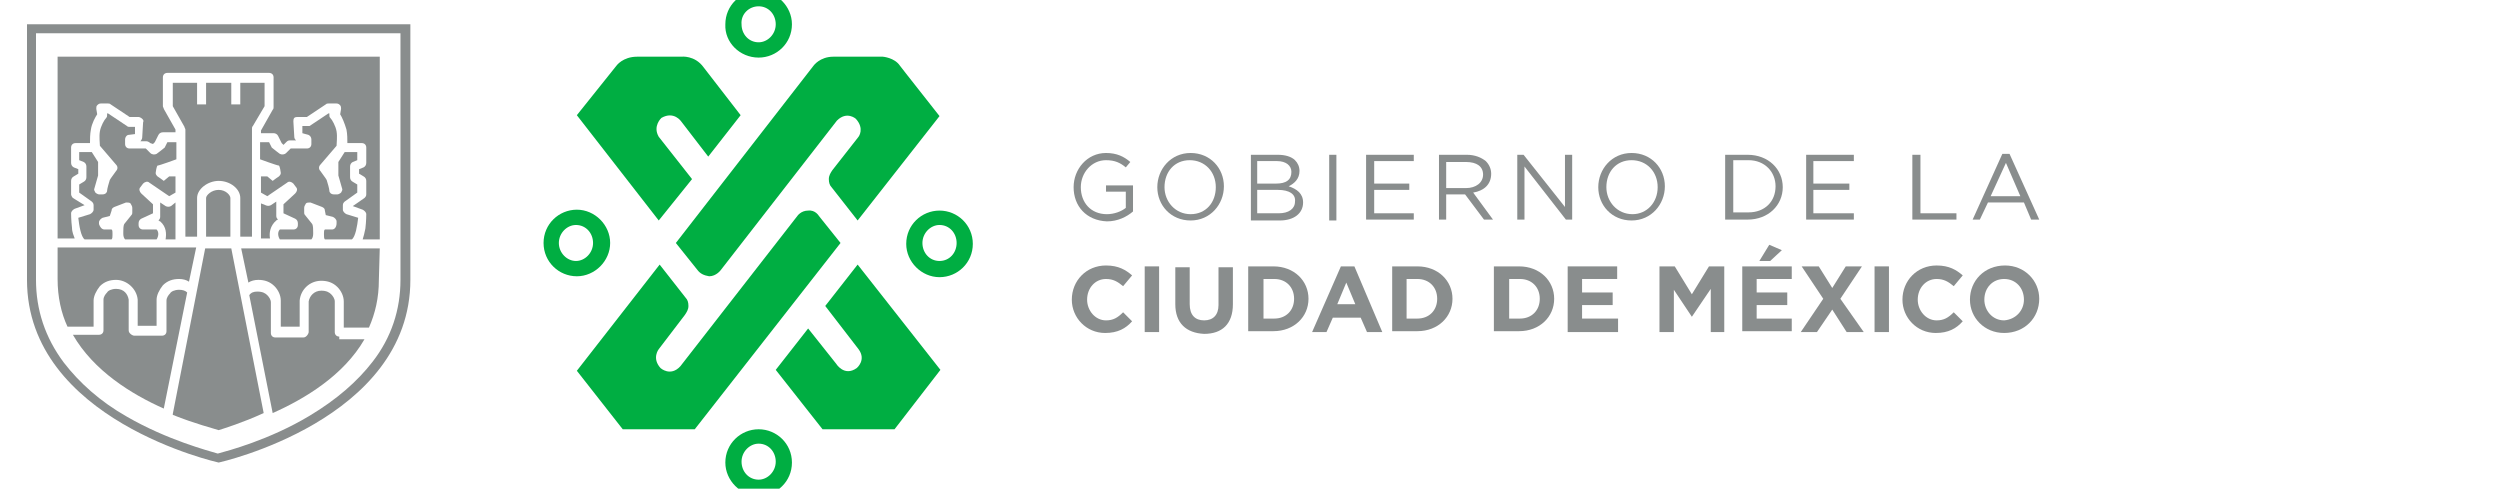 <?xml version="1.0" encoding="utf-8"?>
<!-- Generator: Adobe Illustrator 23.0.1, SVG Export Plug-In . SVG Version: 6.00 Build 0)  -->
<svg version="1.1" id="Layer_1" xmlns:serif="http://www.serif.com/"
	 xmlns="http://www.w3.org/2000/svg" xmlns:xlink="http://www.w3.org/1999/xlink" x="0px" y="0px" viewBox="0 0 277.8 54.3"
	 style="enable-background:new 0 0 277.8 54.3;" xml:space="preserve">
<style type="text/css">
	.st0{fill:#00AE42;}
	.st1{fill:#898D8D;}
</style>
<path class="st0" d="M77.5,30c0.3,0.4,0.7,0.6,1.3,0.7c0.8,0,1.3-0.7,1.3-0.7L93,13.4c1.1-1.1,2.1-0.2,2.1-0.2c1,1.1,0.3,2,0.3,2
	l-2.9,3.7v0c-0.2,0.3-0.4,0.6-0.4,1c0,0.4,0.1,0.7,0.3,0.9v0l2.9,3.7l9.1-11.6l-3.7-4.7l-0.7-0.9c-0.6-0.9-1.9-1-1.9-1h-5.5
	c-1.5,0-2.2,1-2.2,1L75.1,27L77.5,30z"/>
<path class="st0" d="M76.9,19.9l-3.7-4.7c-0.7-1.2,0.3-2.1,0.3-2.1c1.4-0.8,2.2,0.4,2.2,0.4l3,3.9l3.6-4.6l-4.1-5.3
	c-1-1.4-2.5-1.2-2.5-1.2h-4.9c-1.6,0-2.3,1-2.3,1l-4.4,5.5l9.1,11.7L76.9,19.9z"/>
<path class="st0" d="M91,24c0,0-0.4-0.7-1.2-0.6c-0.8,0-1.2,0.6-1.2,0.6l-13,16.7c-1.1,1.2-2.2,0.2-2.2,0.2c-1-1.1-0.2-2.1-0.2-2.1
	l2.9-3.8l0,0c0.2-0.3,0.4-0.6,0.4-1c0-0.4-0.1-0.7-0.3-0.9l0,0l-2.9-3.7l-9.2,11.8l5.1,6.5l8,0L93.4,27L91,24z"/>
<path class="st0" d="M91.7,34l3.7,4.8c0.9,1.2-0.2,2.1-0.2,2.1c-1.4,1-2.3-0.5-2.3-0.5l-3.1-3.9l-3.6,4.6l5.2,6.6l8,0l5.1-6.6
	l-9.2-11.7L91.7,34z"/>
<path class="st0" d="M104.4,29c-1.1,0-1.9-0.9-1.9-2c0-1.1,0.9-2,1.9-2c1.1,0,1.9,0.9,1.9,2C106.3,28.1,105.5,29,104.4,29
	 M104.4,23.4c-2,0-3.7,1.6-3.7,3.7c0,2,1.7,3.7,3.7,3.7c2,0,3.7-1.6,3.7-3.7C108.1,25,106.4,23.4,104.4,23.4"/>
<path class="st0" d="M84.3,0.7c1.1,0,1.9,0.9,1.9,2c0,1.1-0.9,2-1.9,2c-1.1,0-1.9-0.9-1.9-2C82.3,1.6,83.2,0.7,84.3,0.7 M84.3,6.4
	c2,0,3.7-1.6,3.7-3.7c0-2-1.7-3.7-3.7-3.7c-2,0-3.7,1.6-3.7,3.7C80.5,4.7,82.2,6.4,84.3,6.4"/>
<path class="st0" d="M62.1,27c0-1.1,0.9-2,1.9-2c1.1,0,1.9,0.9,1.9,2c0,1.1-0.9,2-1.9,2C63,29,62.1,28.1,62.1,27 M67.8,27
	c0-2-1.7-3.7-3.7-3.7c-2,0-3.7,1.6-3.7,3.7s1.7,3.7,3.7,3.7C66.1,30.7,67.8,29,67.8,27"/>
<path class="st0" d="M84.3,53.3c-1.1,0-1.9-0.9-1.9-2c0-1.1,0.9-2,1.9-2c1.1,0,1.9,0.9,1.9,2C86.2,52.4,85.3,53.3,84.3,53.3
	 M84.3,47.7c-2,0-3.7,1.6-3.7,3.7c0,2,1.7,3.7,3.7,3.7c2,0,3.7-1.6,3.7-3.7C88,49.3,86.3,47.7,84.3,47.7"/>
<path class="st1" d="M45.6,2.7H3v28.4c0,15.6,21.3,20.3,21.3,20.3h0c0,0,21.3-4.7,21.3-20.3V2.7z M44.5,3.7v27.4
	c0,3.3-1,6.4-3.1,9.1c-1.7,2.2-4,4.2-7,6c-4.5,2.7-9.1,3.9-10.2,4.2c-1-0.3-5.6-1.5-10.1-4.1c-3-1.7-5.3-3.8-7-6
	C5,37.5,4,34.4,4,31.1V3.7H44.5z"/>
<path class="st1" d="M29.4,11.8V9.2h-2.7v2.4h-1V9.2h-2.8v2.4h-1V9.2h-2.7v2.6l1.3,2.3c0,0.1,0.1,0.2,0.1,0.3l0,11.9h1.3l0-4.3
	c0-1,1.2-1.9,2.4-1.9c1.3,0,2.4,0.9,2.4,1.9l0,4.3H28l0-4.5c0,0,0,0,0-0.1v-2.2c0,0,0,0,0,0l0-1.6c0,0,0,0,0,0V17l0-2.7
	c0-0.1,0-0.2,0.1-0.3L29.4,11.8z"/>
<path class="st1" d="M19.5,26.5l0-4L19,22.9c-0.2,0.1-0.4,0.1-0.6,0l-0.6-0.4c0,0,0,0,0,0.1l0,1.5c0,0.2-0.1,0.3-0.2,0.4
	c0.1,0,0.1,0.1,0.2,0.1c0.7,0.6,0.7,1.4,0.6,2H19.5z"/>
<path class="st1" d="M24.3,21.1c-0.8,0-1.4,0.6-1.4,0.9l0,4.3h2.7l0-4.3C25.6,21.7,25.1,21.1,24.3,21.1"/>
<path class="st1" d="M8.3,26.5c-0.1-0.3-0.3-0.7-0.3-1.2c-0.1-0.8-0.1-1.6-0.1-1.6c0-0.2,0.2-0.4,0.4-0.5l1.1-0.4L8.1,22
	c-0.1-0.1-0.2-0.3-0.2-0.4v-1.5c0-0.2,0.1-0.4,0.3-0.5l0.5-0.3v-0.5l-0.5-0.2c-0.2-0.1-0.3-0.3-0.3-0.5l0-1.7c0-0.3,0.2-0.5,0.5-0.5
	l1.6,0c0-0.4,0-1,0.1-1.5c0.1-0.7,0.5-1.4,0.7-1.7l-0.1-0.6c0-0.2,0-0.3,0.1-0.4c0.1-0.1,0.2-0.2,0.4-0.2H12c0.1,0,0.2,0,0.3,0.1
	l2.1,1.4h1c0.1,0,0.3,0.1,0.4,0.2c0.1,0.1,0.2,0.2,0.1,0.4l-0.1,1.7c0,0.1-0.1,0.3-0.2,0.4l0.7,0c0.1,0,0.3,0.1,0.4,0.2L17,16
	l0.2-0.2l0.4-0.8c0.1-0.2,0.3-0.3,0.5-0.3h1.4v-0.3l-1.3-2.3c0-0.1-0.1-0.2-0.1-0.3V8.6c0-0.3,0.2-0.5,0.5-0.5h3.3h1h2.8h1h3.2
	c0.3,0,0.5,0.2,0.5,0.5v3.3c0,0.1,0,0.2-0.1,0.3L29,14.5v0.3h1.4c0.2,0,0.4,0.1,0.5,0.3l0.4,0.8l0.2,0.2l0.3-0.3
	c0.1-0.1,0.2-0.2,0.4-0.2l0.7,0c-0.1-0.1-0.2-0.2-0.2-0.4l-0.1-1.7c0-0.1,0-0.3,0.1-0.4C32.8,13,33,13,33.1,13h1l2.1-1.4
	c0.1-0.1,0.2-0.1,0.3-0.1h0.9c0.2,0,0.3,0.1,0.4,0.2c0.1,0.1,0.1,0.3,0.1,0.4l-0.1,0.6c0.2,0.3,0.5,1,0.7,1.7
	c0.1,0.5,0.1,1.1,0.1,1.5l1.6,0c0.3,0,0.5,0.2,0.5,0.5l0,1.7c0,0.2-0.1,0.4-0.3,0.5l-0.5,0.2v0.5l0.5,0.3c0.2,0.1,0.3,0.3,0.3,0.5
	v1.5c0,0.2-0.1,0.3-0.2,0.4l-1.3,0.9l1.1,0.4c0.2,0.1,0.4,0.3,0.4,0.5c0,0,0,0.8-0.1,1.6c-0.1,0.5-0.2,0.9-0.3,1.2h1.9c0,0,0,0,0,0
	V6.3H6.4v20.2H8.3z"/>
<path class="st1" d="M30.7,24.5c0,0,0.1-0.1,0.2-0.1c-0.1-0.1-0.2-0.2-0.2-0.4l0-1.5c0,0,0,0,0-0.1l-0.6,0.4c-0.2,0.1-0.4,0.1-0.6,0
	L29,22.6l0,3.9h1C29.9,25.9,30,25.1,30.7,24.5"/>
<path class="st1" d="M37.7,37.4c-0.3,0-0.5-0.2-0.5-0.5v-3.4c0-0.3-0.2-0.6-0.4-0.8c-0.2-0.2-0.5-0.4-1.1-0.4
	c-0.8,0-1.3,0.6-1.4,1.2v3.4c0,0.1-0.1,0.3-0.2,0.4c-0.1,0.1-0.2,0.2-0.4,0.2h-3.1c-0.3,0-0.5-0.2-0.5-0.5v-3.4
	c0-0.3-0.2-0.6-0.4-0.8c-0.2-0.2-0.5-0.4-1.1-0.4c-0.4,0-0.7,0.1-0.9,0.4l2.6,13.1c3.6-1.6,7.9-4.2,10.2-8.2H37.7z"/>
<path class="st1" d="M29.3,45.9l-3.6-18.3h-2.9l-3.6,18.4c0,0,0,0,0,0.1c2.5,1,4.5,1.5,5.1,1.7C24.9,47.6,26.9,47,29.3,45.9
	C29.3,46,29.3,46,29.3,45.9"/>
<path class="st1" d="M20.8,32.5c-0.2-0.2-0.5-0.3-0.9-0.3c0,0,0,0,0,0c-0.5,0-0.9,0.2-1,0.4c-0.2,0.2-0.4,0.5-0.4,0.8v3.4
	c0,0.3-0.2,0.5-0.5,0.5h-3.1c-0.1,0-0.3-0.1-0.4-0.2c-0.1-0.1-0.2-0.2-0.2-0.4v-3.4c-0.1-0.6-0.5-1.2-1.4-1.2c0,0,0,0,0,0
	c-0.5,0-0.9,0.2-1,0.4c-0.2,0.2-0.4,0.5-0.4,0.8v3.4c0,0.3-0.2,0.5-0.5,0.5H8.1c2.3,4,6.5,6.6,10.1,8.2L20.8,32.5z"/>
<path class="st1" d="M42.2,27.6H26.8l0.8,3.8c0.3-0.2,0.7-0.3,1.1-0.3c0.7,0,1.3,0.2,1.8,0.7c0.4,0.4,0.7,1,0.7,1.6v2.9h2.1v-2.9
	c0,0,0,0,0,0c0.1-1.2,1.1-2.2,2.4-2.2c0.7,0,1.3,0.2,1.8,0.7c0.4,0.4,0.7,1,0.7,1.6v2.9H41c0.7-1.6,1.1-3.3,1.1-5.3L42.2,27.6
	C42.2,27.6,42.2,27.6,42.2,27.6"/>
<path class="st1" d="M10.4,36.3v-2.9c0-0.5,0.3-1.1,0.7-1.6c0.5-0.5,1.1-0.7,1.8-0.7c1.2,0,2.3,1,2.4,2.2c0,0,0,0,0,0v2.9h2.1v-2.9
	c0-0.5,0.3-1.1,0.7-1.6c0.5-0.5,1.1-0.7,1.8-0.7c0.4,0,0.8,0.1,1.1,0.3l0.8-3.8H6.4V31c0,2,0.4,3.8,1.1,5.3H10.4z"/>
<path class="st1" d="M11.6,25.5h0.8c0.1,0.1,0.1,0.2,0.1,0.4c0,0.1,0,0.1,0,0.2c0,0.2,0,0.4-0.1,0.5h-3c-0.4-0.3-0.6-1.5-0.7-2.4
	l1.3-0.4c0.2-0.1,0.4-0.3,0.4-0.5v-0.5c0-0.2-0.1-0.3-0.2-0.4l-1.4-1v-0.9l0.5-0.3c0.2-0.1,0.3-0.3,0.3-0.5v-1.2
	c0-0.2-0.1-0.4-0.3-0.5l-0.5-0.2l0-0.9l1.4,0l0.7,1.1l0,1.5l-0.4,1.4c-0.1,0.2,0,0.3,0.1,0.5c0.1,0.1,0.3,0.2,0.4,0.2h0.4
	c0.3,0,0.5-0.2,0.5-0.4c0-0.2,0.2-0.9,0.3-1.2c0.1-0.2,0.5-0.7,0.7-1c0.2-0.2,0.2-0.5,0-0.7l-1.8-2.1c0-0.3-0.1-1,0-1.6
	c0.1-0.6,0.5-1.3,0.7-1.5c0.1-0.1,0.1-0.2,0.1-0.3l0-0.2h0.1l2.1,1.4c0.1,0.1,0.2,0.1,0.3,0.1h0.6l0,0.8L14.2,15
	c-0.2,0.1-0.3,0.3-0.3,0.5l0,0.5c0,0.3,0.2,0.5,0.5,0.5l1.8,0l0.5,0.5c0.2,0.2,0.5,0.2,0.7,0.1c0,0,0.8-0.6,0.9-0.7l0.3-0.6h1V17
	l0,0.7c0,0-1.9,0.7-2.1,0.7c-0.1,0.1-0.2,0.7-0.2,0.8c0,0.1,0,0.2,0.2,0.4c0,0,0.6,0.4,0.7,0.5l0.6-0.5l0.7,0l0,1.8l-0.7,0.4
	l-2.2-1.5c-0.2-0.2-0.5-0.1-0.7,0.1l-0.3,0.4c-0.2,0.2-0.1,0.5,0.1,0.7l1.3,1.2l0,1l-1.3,0.6c-0.2,0.1-0.3,0.3-0.3,0.5v0.2
	c0,0.3,0.2,0.5,0.5,0.5h1.5c0.3,0.3,0.2,0.8,0,1.1h-3.5c-0.1-0.1-0.2-0.3-0.2-0.6c0-0.1,0-0.1,0-0.2c0-0.3,0-0.7,0.1-0.9l0.8-1
	c0.1-0.1,0.1-0.2,0.1-0.3l0-0.5c0-0.2-0.1-0.3-0.2-0.5c-0.1-0.1-0.3-0.1-0.5-0.1l-1.3,0.5c-0.2,0.1-0.3,0.2-0.3,0.4L12.2,24
	l-0.8,0.2c-0.2,0.1-0.4,0.3-0.4,0.5v0.2C11.1,25.2,11.3,25.5,11.6,25.5"/>
<path class="st1" d="M36.9,25.5h-0.8c-0.1,0.1-0.1,0.2-0.1,0.4c0,0.1,0,0.1,0,0.2c0,0.2,0,0.4,0.1,0.5h3c0.4-0.3,0.6-1.5,0.7-2.4
	l-1.3-0.4c-0.2-0.1-0.4-0.3-0.4-0.5v-0.5c0-0.2,0.1-0.3,0.2-0.4l1.4-1v-0.9l-0.5-0.3c-0.2-0.1-0.3-0.3-0.3-0.5v-1.2
	c0-0.2,0.1-0.4,0.3-0.5l0.5-0.2l0-0.9l-1.4,0L37.6,18l0,1.5l0.4,1.4c0.1,0.2,0,0.3-0.1,0.5c-0.1,0.1-0.3,0.2-0.4,0.2h-0.4
	c-0.3,0-0.5-0.2-0.5-0.4c0-0.2-0.2-0.9-0.3-1.2c-0.1-0.2-0.5-0.7-0.7-1c-0.2-0.2-0.2-0.5,0-0.7l1.8-2.1c0-0.3,0.1-1,0-1.6
	c-0.1-0.6-0.5-1.3-0.7-1.5c-0.1-0.1-0.1-0.2-0.1-0.3l0-0.2h-0.1l-2.1,1.4C34.4,14,34.3,14,34.2,14h-0.6l0,0.8l0.7,0.2
	c0.2,0.1,0.3,0.3,0.3,0.5l0,0.5c0,0.3-0.2,0.5-0.5,0.5l-1.8,0l-0.5,0.5c-0.2,0.2-0.5,0.2-0.7,0.1c0,0-0.8-0.6-0.9-0.7l-0.3-0.6h-1
	V17l0,0.7c0,0,1.9,0.7,2.1,0.7c0.1,0.1,0.2,0.7,0.2,0.8c0,0.1,0,0.2-0.2,0.4c0,0-0.6,0.4-0.7,0.5l-0.6-0.5l-0.7,0l0,1.8l0.7,0.4
	l2.2-1.5c0.2-0.2,0.5-0.1,0.7,0.1l0.3,0.4c0.2,0.2,0.1,0.5-0.1,0.7l-1.3,1.2l0,1l1.3,0.6c0.2,0.1,0.3,0.3,0.3,0.5v0.2
	c0,0.3-0.2,0.5-0.5,0.5h-1.5c-0.3,0.3-0.2,0.8,0,1.1h3.5c0.1-0.1,0.2-0.3,0.2-0.6c0-0.1,0-0.1,0-0.2c0-0.3,0-0.7-0.1-0.9l-0.8-1
	c-0.1-0.1-0.1-0.2-0.1-0.3l0-0.5c0-0.2,0.1-0.3,0.2-0.5c0.1-0.1,0.3-0.1,0.5-0.1l1.3,0.5c0.2,0.1,0.3,0.2,0.3,0.4l0.1,0.5l0.8,0.2
	c0.2,0.1,0.4,0.3,0.4,0.5v0.2C37.4,25.2,37.2,25.5,36.9,25.5"/>
<path class="st1" d="M119.3,20.8L119.3,20.8c0-2,1.5-3.8,3.6-3.8c1.2,0,2,0.4,2.7,1l-0.5,0.6c-0.6-0.5-1.2-0.8-2.2-0.8
	c-1.6,0-2.8,1.4-2.8,3v0c0,1.7,1.1,3,2.9,3c0.8,0,1.6-0.3,2.1-0.7v-1.8h-2.2v-0.7h3v2.9c-0.7,0.6-1.7,1.1-2.9,1.1
	C120.7,24.5,119.3,22.9,119.3,20.8"/>
<path class="st1" d="M135.1,20.8L135.1,20.8c0-1.7-1.2-3-2.9-3c-1.7,0-2.8,1.3-2.8,3v0c0,1.6,1.2,3,2.9,3
	C134,23.8,135.1,22.5,135.1,20.8 M128.6,20.8L128.6,20.8c0-2,1.5-3.8,3.7-3.8c2.2,0,3.7,1.7,3.7,3.7v0c0,2-1.5,3.8-3.7,3.8
	S128.6,22.8,128.6,20.8"/>
<path class="st1" d="M142,21.1h-2.3v2.6h2.4c1.1,0,1.8-0.5,1.8-1.3v0C144,21.6,143.3,21.1,142,21.1 M143.5,19.1
	c0-0.7-0.6-1.2-1.6-1.2h-2.2v2.5h2.1C142.9,20.4,143.5,20,143.5,19.1L143.5,19.1z M138.9,17.2h3.1c0.8,0,1.5,0.2,1.9,0.6
	c0.3,0.3,0.5,0.7,0.5,1.2v0c0,0.9-0.6,1.4-1.2,1.7c0.9,0.3,1.6,0.8,1.6,1.8v0c0,1.2-1,2-2.6,2h-3.2V17.2z"/>
<rect x="147.7" y="17.2" class="st1" width="0.8" height="7.3"/>
<polygon class="st1" points="151.8,17.2 157.1,17.2 157.1,17.9 152.7,17.9 152.7,20.4 156.6,20.4 156.6,21.1 152.7,21.1 152.7,23.7 
	157.1,23.7 157.1,24.4 151.8,24.4 "/>
<path class="st1" d="M162.9,20.9c1.1,0,1.9-0.6,1.9-1.5v0c0-0.9-0.7-1.4-1.9-1.4h-2.2v2.9H162.9z M159.9,17.2h3.1
	c0.9,0,1.6,0.3,2.1,0.7c0.4,0.4,0.6,0.9,0.6,1.4v0c0,1.2-0.8,1.9-2,2.1l2.2,3h-1l-2.1-2.8h-2.1v2.8h-0.8V17.2z"/>
<polygon class="st1" points="168.6,17.2 169.3,17.2 173.9,23 173.9,17.2 174.7,17.2 174.7,24.4 174,24.4 169.4,18.5 169.4,24.4 
	168.6,24.4 "/>
<path class="st1" d="M184.2,20.8L184.2,20.8c0-1.7-1.2-3-2.9-3c-1.7,0-2.8,1.3-2.8,3v0c0,1.6,1.2,3,2.9,3
	C183,23.8,184.2,22.5,184.2,20.8 M177.6,20.8L177.6,20.8c0-2,1.5-3.8,3.7-3.8c2.2,0,3.7,1.7,3.7,3.7v0c0,2-1.5,3.8-3.7,3.8
	C179.1,24.5,177.6,22.8,177.6,20.8"/>
<path class="st1" d="M192.6,17.9v5.7h1.7c1.8,0,3-1.2,3-2.9v0c0-1.6-1.2-2.9-3-2.9H192.6z M191.7,17.2h2.5c2.3,0,3.9,1.6,3.9,3.6v0
	c0,2-1.6,3.6-3.9,3.6h-2.5V17.2z"/>
<polygon class="st1" points="200.7,17.2 206,17.2 206,17.9 201.5,17.9 201.5,20.4 205.5,20.4 205.5,21.1 201.5,21.1 201.5,23.7 
	206,23.7 206,24.4 200.7,24.4 "/>
<polygon class="st1" points="212.5,17.2 213.4,17.2 213.4,23.7 217.4,23.7 217.4,24.4 212.5,24.4 "/>
<path class="st1" d="M224.5,21.8l-1.6-3.7l-1.7,3.7H224.5z M222.5,17.1h0.8l3.3,7.3h-0.9l-0.8-1.9h-4l-0.9,1.9h-0.8L222.5,17.1z"/>
<path class="st1" d="M119.1,33.3L119.1,33.3c0-2.1,1.6-3.8,3.8-3.8c1.4,0,2.2,0.5,2.9,1.1l-1,1.2c-0.6-0.5-1.1-0.8-1.9-0.8
	c-1.2,0-2.1,1-2.1,2.3v0c0,1.2,0.9,2.3,2.1,2.3c0.8,0,1.3-0.3,1.9-0.9l1,1c-0.7,0.8-1.6,1.3-3,1.3C120.7,37,119.1,35.3,119.1,33.3"
	/>
<rect x="127.2" y="29.6" class="st1" width="1.6" height="7.3"/>
<path class="st1" d="M130.6,33.8v-4.1h1.6v4.1c0,1.2,0.6,1.8,1.6,1.8c1,0,1.6-0.6,1.6-1.7v-4.2h1.6v4.1c0,2.2-1.2,3.3-3.2,3.3
	C131.8,37,130.6,35.9,130.6,33.8"/>
<path class="st1" d="M141.6,35.4c1.3,0,2.2-0.9,2.2-2.2v0c0-1.3-0.9-2.2-2.2-2.2h-1.2v4.4H141.6z M138.7,29.6h2.8
	c2.3,0,3.9,1.6,3.9,3.6v0c0,2-1.6,3.6-3.9,3.6h-2.8V29.6z"/>
<path class="st1" d="M150.6,33.8l-1-2.4l-1,2.4H150.6z M149,29.6h1.5l3.1,7.3h-1.7l-0.7-1.6h-3.1l-0.7,1.6h-1.6L149,29.6z"/>
<path class="st1" d="M157.5,35.4c1.3,0,2.2-0.9,2.2-2.2v0c0-1.3-0.9-2.2-2.2-2.2h-1.2v4.4H157.5z M154.7,29.6h2.8
	c2.3,0,3.9,1.6,3.9,3.6v0c0,2-1.6,3.6-3.9,3.6h-2.8V29.6z"/>
<path class="st1" d="M168.9,35.4c1.3,0,2.2-0.9,2.2-2.2v0c0-1.3-0.9-2.2-2.2-2.2h-1.2v4.4H168.9z M166,29.6h2.8
	c2.3,0,3.9,1.6,3.9,3.6v0c0,2-1.6,3.6-3.9,3.6H166V29.6z"/>
<polygon class="st1" points="174.2,29.6 179.7,29.6 179.7,31 175.8,31 175.8,32.5 179.2,32.5 179.2,33.9 175.8,33.9 175.8,35.4 
	179.8,35.4 179.8,36.9 174.2,36.9 "/>
<polygon class="st1" points="184.4,29.6 186.1,29.6 188,32.7 189.9,29.6 191.6,29.6 191.6,36.9 190.1,36.9 190.1,32.1 188,35.2 
	188,35.2 186,32.2 186,36.9 184.4,36.9 "/>
<path class="st1" d="M196.6,27.2l1.4,0.6l-1.3,1.2h-1.2L196.6,27.2z M193.6,29.6h5.5V31h-3.9v1.5h3.4v1.4h-3.4v1.5h3.9v1.4h-5.5
	V29.6z"/>
<polygon class="st1" points="202.6,33.2 200.2,29.6 202.1,29.6 203.6,32 205.1,29.6 206.9,29.6 204.5,33.2 207.1,36.9 205.2,36.9 
	203.6,34.4 201.9,36.9 200.1,36.9 "/>
<rect x="208.3" y="29.6" class="st1" width="1.6" height="7.3"/>
<path class="st1" d="M211.4,33.3L211.4,33.3c0-2.1,1.6-3.8,3.8-3.8c1.4,0,2.2,0.5,2.9,1.1l-1,1.2c-0.6-0.5-1.1-0.8-1.9-0.8
	c-1.2,0-2.1,1-2.1,2.3v0c0,1.2,0.9,2.3,2.1,2.3c0.8,0,1.3-0.3,1.9-0.9l1,1c-0.7,0.8-1.6,1.3-3,1.3C213,37,211.4,35.3,211.4,33.3"/>
<path class="st1" d="M224.9,33.3L224.9,33.3c0-1.3-0.9-2.3-2.2-2.3c-1.3,0-2.2,1-2.2,2.3v0c0,1.2,0.9,2.3,2.2,2.3
	C224,35.5,224.9,34.5,224.9,33.3 M218.9,33.3L218.9,33.3c0-2.1,1.6-3.8,3.9-3.8c2.2,0,3.8,1.7,3.8,3.7v0c0,2.1-1.6,3.8-3.9,3.8
	C220.5,37,218.9,35.3,218.9,33.3"/>
</svg>
